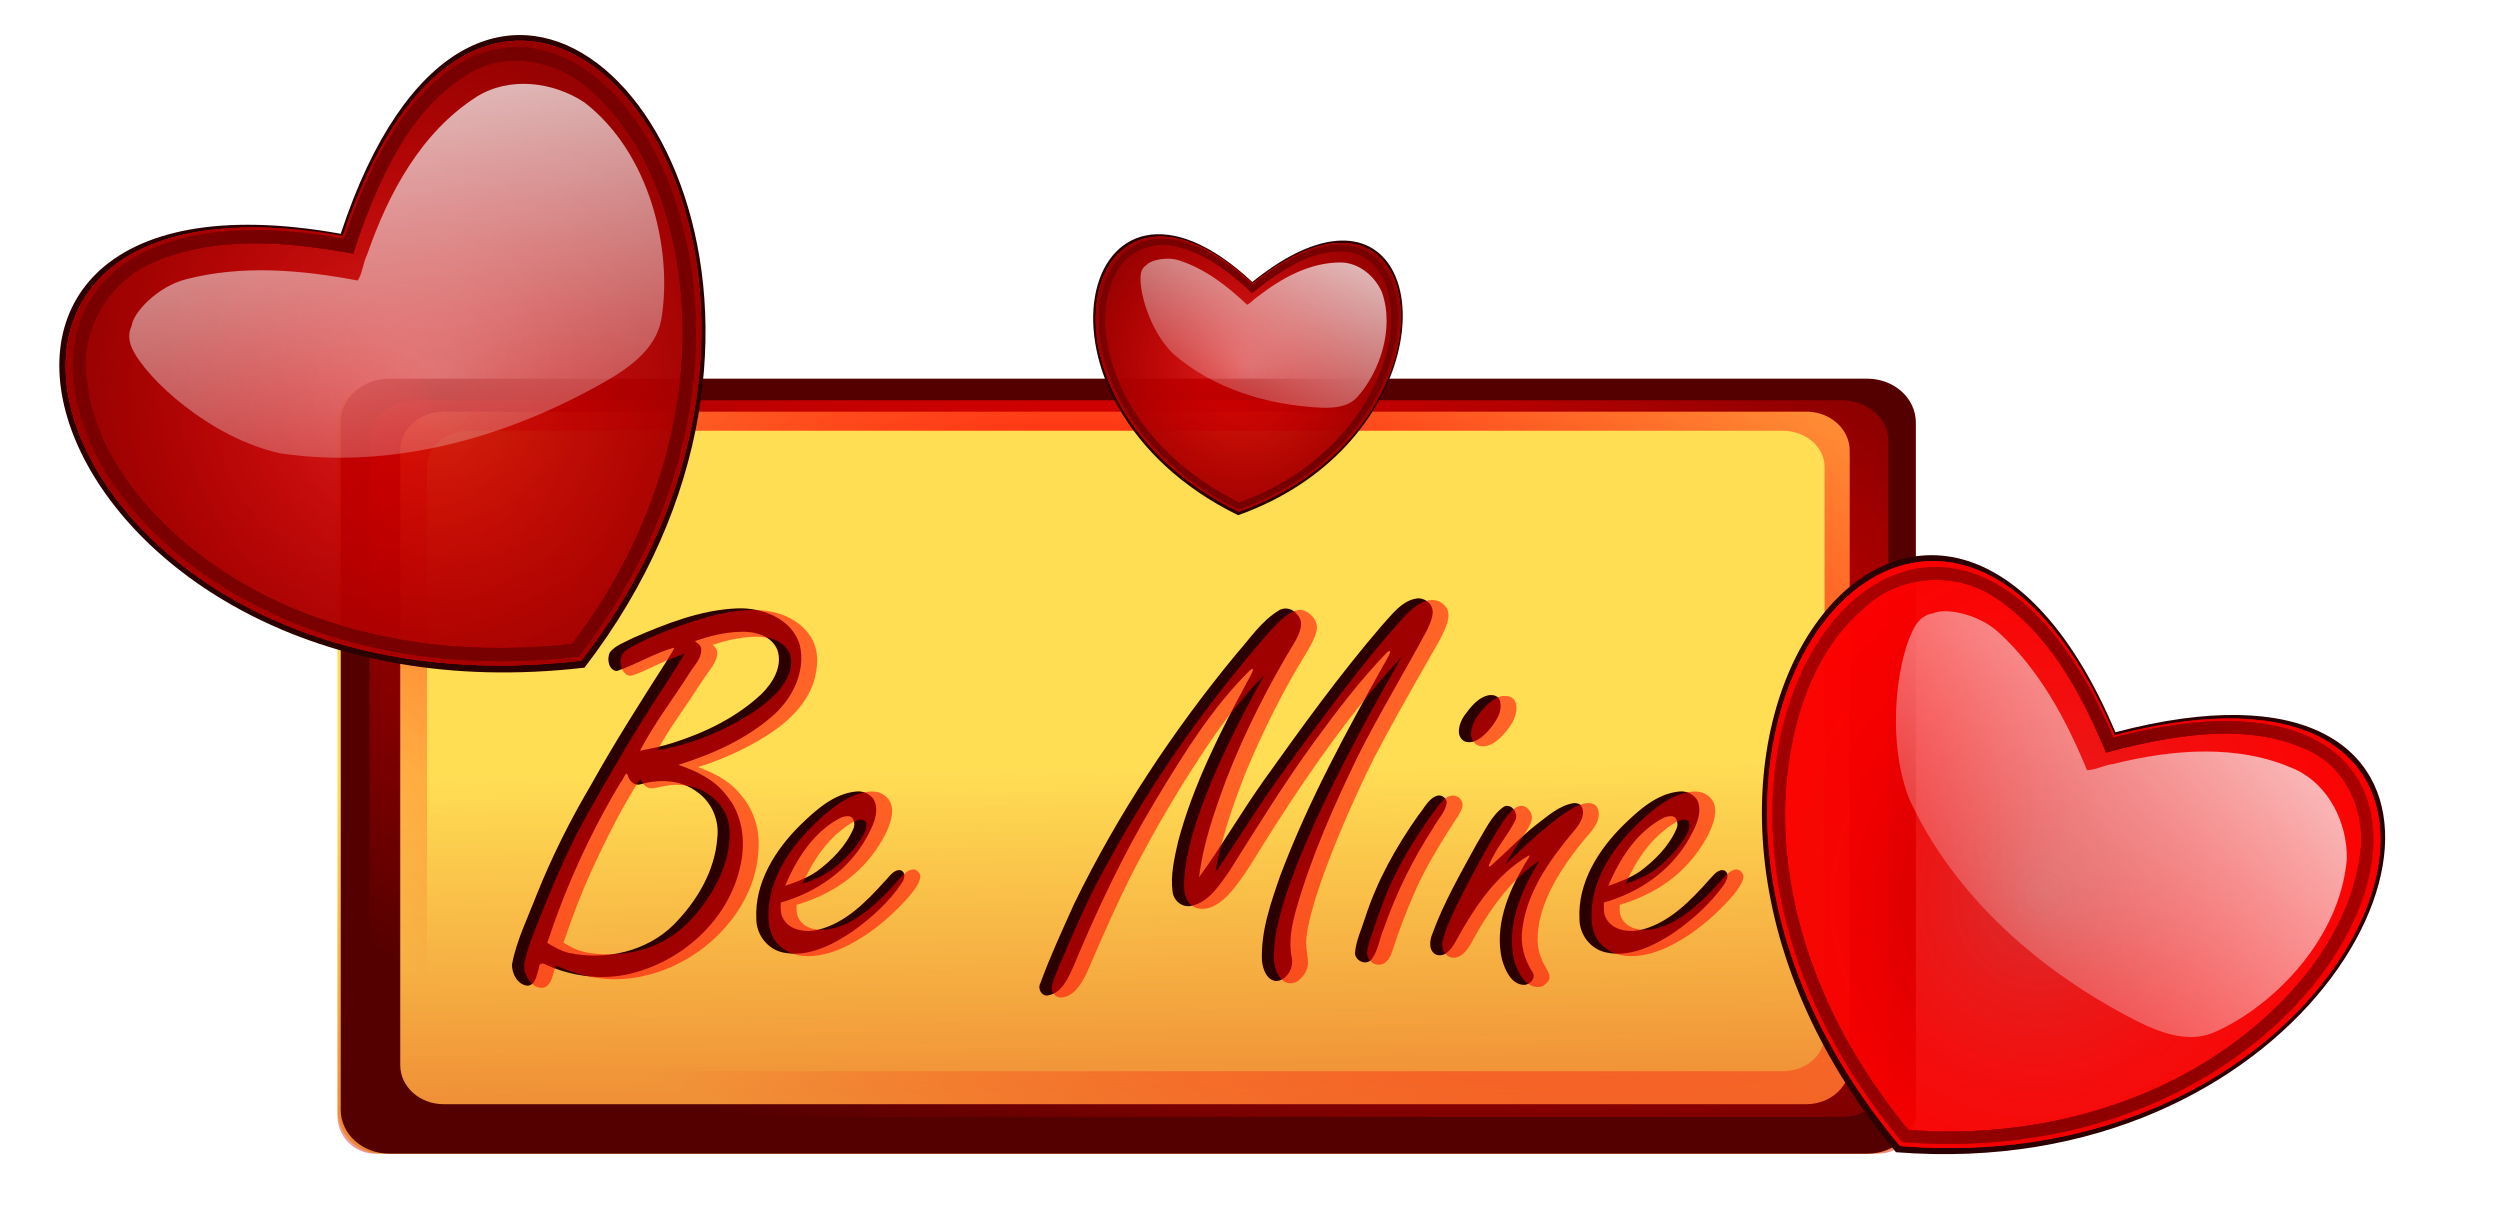 <?xml version="1.0"?>
<svg xmlns:rdf="http://www.w3.org/1999/02/22-rdf-syntax-ns#" xmlns="http://www.w3.org/2000/svg" xmlns:cc="http://creativecommons.org/ns#" xmlns:xlink="http://www.w3.org/1999/xlink" xmlns:dc="http://purl.org/dc/elements/1.1/" xmlns:svg="http://www.w3.org/2000/svg" id="svg2" viewBox="0 0 1409 685.04" version="1.1">
  <defs id="defs4">
    <filter id="filter4170" color-interpolation-filters="sRGB">
      <feGaussianBlur id="feGaussianBlur4172" stdDeviation="2.036"/>
    </filter>
    <filter id="filter4002" color-interpolation-filters="sRGB">
      <feGaussianBlur id="feGaussianBlur4004" stdDeviation="6.109"/>
    </filter>
    <linearGradient id="linearGradient3008">
      <stop id="stop3010" stop-color="#2b0000" stop-opacity="0" offset="0"/>
      <stop id="stop3012" stop-color="#2b0000" offset="1"/>
    </linearGradient>
    <filter id="filter4065" color-interpolation-filters="sRGB">
      <feGaussianBlur id="feGaussianBlur4067" stdDeviation="3.982"/>
    </filter>
    <linearGradient id="linearGradient4314" y2="582.67" gradientUnits="userSpaceOnUse" x2="-46.611" gradientTransform="matrix(1 0 0 .774 0 255.8)" y1="1167.1" x1="-35.854">
      <stop id="stop3285" stop-color="#d40000" offset="0"/>
      <stop id="stop3287" stop-color="#d40000" stop-opacity="0" offset="1"/>
    </linearGradient>
    <radialGradient id="radialGradient4316" gradientUnits="userSpaceOnUse" cy="25.5" cx="-400.85" gradientTransform="matrix(1.746 .459 -.267 .756 810.92 693.3)" r="872.12">
      <stop id="stop3223" stop-color="#f00" offset="0"/>
      <stop id="stop3225" stop-color="#f00" stop-opacity="0" offset="1"/>
    </radialGradient>
    <radialGradient id="radialGradient4318" gradientUnits="userSpaceOnUse" cy="379.15" cx="359.89" gradientTransform="matrix(1.076 -.224 .242 1.163 -123.29 12.94)" r="214.68">
      <stop id="stop2992" stop-color="#f00" stop-opacity="0" offset="0"/>
      <stop id="stop2994" stop-color="#f00" offset="1"/>
    </radialGradient>
    <radialGradient id="radialGradient4326" xlink:href="#linearGradient3008" gradientUnits="userSpaceOnUse" cy="366.23" cx="343.53" gradientTransform="matrix(.98 .051 -.066 1.28 29.181 -117.58)" r="214.68"/>
    <radialGradient id="radialGradient4328" xlink:href="#linearGradient3008" gradientUnits="userSpaceOnUse" cy="366.23" cx="343.53" gradientTransform="matrix(2.97 .202 -.119 1.752 -634.89 -342.67)" r="214.68"/>
    <linearGradient id="linearGradient4330" y2="493.33" gradientUnits="userSpaceOnUse" x2="281.42" gradientTransform="translate(-8.033 18.112)" y1="43.32" x1="463.96">
      <stop id="stop3027" stop-color="#f9f9f9" offset="0"/>
      <stop id="stop3029" stop-color="#f9f9f9" stop-opacity="0" offset="1"/>
    </linearGradient>
  </defs>
  <g id="layer1" transform="translate(1619.8 -216.56)">
    <g id="g4239" transform="matrix(.51 0 0 .51 -977.05 288.69)">
      <path id="rect3212" fill="#ffde54" d="m-839.13 280.62h1647.8c26.716 0 48.223 21.508 48.223 48.223v756.43c0 26.716-21.508 48.223-48.223 48.223h-1647.8c-26.716 0-48.223-21.508-48.223-48.223v-756.43c0-26.716 21.508-48.223 48.223-48.223z"/>
      <path id="rect3281" opacity=".44" d="m-845.61 395.35h1660.8c23.122 0 41.736 18.614 41.736 41.736v654.67c0 23.122-18.614 41.736-41.736 41.736h-1660.8c-23.122 0-41.736-18.614-41.736-41.736v-654.67c0-23.122 18.614-41.736 41.736-41.736z" fill="url(#linearGradient4314)"/>
      <path id="rect3214" fill="#500" d="m-829.99 277.04c-29.799 0-53.764 21.604-53.764 48.432v759.61c0 26.828 23.965 48.404 53.764 48.404h1633.1c29.799 0 53.764-21.576 53.764-48.404v-759.61c0-26.828-23.965-48.432-53.764-48.432h-1633.1zm60.064 36.443h1505.7c26.629 0 48.057 19.292 48.057 43.266v678.8c0 23.974-21.428 43.266-48.057 43.266h-1505.7c-26.629 0-48.057-19.292-48.057-43.266v-678.8c0-23.974 21.428-43.266 48.057-43.266z"/>
      <path id="path3219" fill="url(#radialGradient4316)" d="m-800.01 300.9c-28.732 0-51.839 19.979-51.839 44.788v702.46c0 24.81 23.107 44.762 51.839 44.762h1574.7c28.732 0 51.839-19.953 51.839-44.762v-702.46c0-24.81-23.107-44.788-51.839-44.788h-1574.7zm57.913 33.701h1451.8c25.675 0 46.336 17.84 46.336 40.011v627.74c0 22.17-20.661 40.011-46.336 40.011h-1451.8c-25.675 0-46.336-17.84-46.336-40.011v-627.74c0-22.17 20.661-40.011 46.336-40.011z"/>
      <g id="layer1-0" transform="matrix(.866 -.5 .5 .866 -1450.4 -59.524)">
        <g id="g4174">
          <path id="path4077" filter="url(#filter4170)" d="m477.92 190.53c-33.68 0.17-76.52 18.72-126.78 63.22-246.79-207.23-330.75 181.8-3.81 321.97 253.97-104.05 262.73-385.86 130.59-385.19zm2.406 8.875c27.442-0.484 51.176 18.531 62.094 42.781 17.383 42.418 12.194 90.737-3.094 133-31.702 88.052-106.29 155.76-191.91 190.91-12.889-5.662-25.544-11.865-37.844-18.719-67.261-36.994-125.76-94.453-153.22-167.25-14.996-40.449-21.715-86.939-4.656-127.81 10.41-30.923 43.258-51.629 75.594-49.406 47.659 4.027 88.637 32.487 124.06 62.5 6.529-5.951 13.212-11.67 20.062-17.156 30.472-24.363 65.925-47.311 106.25-48.75 0.893-0.057 1.771-0.078 2.656-0.094z" fill="#2b0000" transform="matrix(1.696 0 0 1.708 -193.02 2.737)"/>
          <g id="g4024" transform="matrix(1.671 0 0 1.671 -182.47 16.505)">
            <path id="path4012" opacity=".5" d="m350.54 253.13c247.45-219.1 314.92 191.41-3.8 321.98-326.94-140.17-242.98-529.21 3.8-321.98z" fill="#2b0000"/>
            <path id="rect2985" opacity=".5" d="m350.54 253.13c247.45-219.1 314.92 191.41-3.8 321.98-326.94-140.17-242.98-529.21 3.8-321.98z" fill="#f00"/>
            <path id="path2988" opacity=".5" d="m350.54 253.13c247.45-219.1 314.92 191.41-3.8 321.98-326.94-140.17-242.98-529.21 3.8-321.98z" fill="url(#radialGradient4318)"/>
            <path id="path3000" opacity=".5" d="m350.54 253.13c247.45-219.1 314.92 191.41-3.8 321.98-326.94-140.17-242.98-529.21 3.8-321.98z" fill="url(#radialGradient4318)"/>
            <path id="path4010" filter="url(#filter4002)" d="m477.92 190.53c-33.68 0.17-76.52 18.72-126.78 63.22-246.79-207.23-330.75 181.8-3.81 321.97 253.97-104.05 262.73-385.86 130.59-385.19zm2.406 8.875c27.442-0.484 51.176 18.531 62.094 42.781 17.383 42.418 12.194 90.737-3.094 133-31.702 88.052-106.29 155.76-191.91 190.91-12.889-5.662-25.544-11.865-37.844-18.719-67.261-36.994-125.76-94.453-153.22-167.25-14.996-40.449-21.715-86.939-4.656-127.81 10.41-30.923 43.258-51.629 75.594-49.406 47.659 4.027 88.637 32.487 124.06 62.5 6.529-5.951 13.212-11.67 20.062-17.156 30.472-24.363 65.925-47.311 106.25-48.75 0.893-0.057 1.771-0.078 2.656-0.094z" fill="#2b0000" transform="matrix(.979 0 0 .984 6.689 5.47)"/>
            <path id="path3179" filter="url(#filter4002)" d="m477.92 190.53c-33.68 0.17-76.52 18.72-126.78 63.22-246.79-207.23-330.75 181.8-3.81 321.97 253.97-104.05 262.73-385.86 130.59-385.19zm2.406 8.875c27.442-0.484 51.176 18.531 62.094 42.781 17.383 42.418 12.194 90.737-3.094 133-31.702 88.052-106.29 155.76-191.91 190.91-12.889-5.662-25.544-11.865-37.844-18.719-67.261-36.994-125.76-94.453-153.22-167.25-14.996-40.449-21.715-86.939-4.656-127.81 10.41-30.923 43.258-51.629 75.594-49.406 47.659 4.027 88.637 32.487 124.06 62.5 6.529-5.951 13.212-11.67 20.062-17.156 30.472-24.363 65.925-47.311 106.25-48.75 0.893-0.057 1.771-0.078 2.656-0.094z" fill="#2b0000" transform="matrix(.979 0 0 .984 6.689 5.47)"/>
            <path id="path3002" opacity=".5" d="m350.54 253.13c247.45-219.1 314.92 191.41-3.8 321.98-326.94-140.17-242.98-529.21 3.8-321.98z" fill="url(#radialGradient4318)"/>
            <path id="path4008" filter="url(#filter4002)" d="m477.92 190.53c-33.68 0.17-76.52 18.72-126.78 63.22-246.79-207.23-330.75 181.8-3.81 321.97 253.97-104.05 262.73-385.86 130.59-385.19zm2.406 8.875c27.442-0.484 51.176 18.531 62.094 42.781 17.383 42.418 12.194 90.737-3.094 133-31.702 88.052-106.29 155.76-191.91 190.91-12.889-5.662-25.544-11.865-37.844-18.719-67.261-36.994-125.76-94.453-153.22-167.25-14.996-40.449-21.715-86.939-4.656-127.81 10.41-30.923 43.258-51.629 75.594-49.406 47.659 4.027 88.637 32.487 124.06 62.5 6.529-5.951 13.212-11.67 20.062-17.156 30.472-24.363 65.925-47.311 106.25-48.75 0.893-0.057 1.771-0.078 2.656-0.094z" fill="#2b0000" transform="matrix(.979 0 0 .984 6.689 5.47)"/>
            <path id="path3004" opacity=".5" d="m350.54 253.13c247.45-219.1 314.92 191.41-3.8 321.98-326.94-140.17-242.98-529.21 3.8-321.98z" fill="url(#radialGradient4318)"/>
            <path id="path3006" opacity=".5" d="m350.54 253.13c247.45-219.1 314.92 191.41-3.8 321.98-326.94-140.17-242.98-529.21 3.8-321.98z" fill="url(#radialGradient4326)"/>
            <path id="path3016" opacity=".5" d="m350.54 253.13c247.45-219.1 314.92 191.41-3.8 321.98-326.94-140.17-242.98-529.21 3.8-321.98z" fill="url(#radialGradient4328)"/>
            <path id="path4016" opacity=".22" d="m350.54 253.13c247.45-219.1 314.92 191.41-3.8 321.98-326.94-140.17-242.98-529.21 3.8-321.98z" fill="#f00"/>
            <path id="path3020" fill="url(#linearGradient4330)" d="m473.28 217.58c-43.614 1.955-82.563 26.165-114.74 54.018-5.188 3.469-8.791 9.109-14.167 11.951-28.703-24.73-60.874-47.243-97.902-57.514-18.731-5.346-41.448 1.593-46.662 8.763-2.737 1.887-6.433 5.435-7.126 13.078-1.967 21.673 14.979 76.814 50.068 108.92 59.388 47.237 136.84 66.371 211.75 66.453 22.239-0.139 40.987-3.912 52.337-18.897 27.236-34.048 47.362-96.149 26.319-147.71-11.064-22.304-34.15-39.896-59.875-39.062z"/>
          </g>
        </g>
      </g>
      <g id="g3233" transform="matrix(.849 .431 -.431 .849 923.71 124.02)">
        <g id="g3235">
          <path id="path3237" filter="url(#filter4170)" d="m477.92 190.53c-33.68 0.17-76.52 18.72-126.78 63.22-246.79-207.23-330.75 181.8-3.81 321.97 253.97-104.05 262.73-385.86 130.59-385.19zm2.406 8.875c27.442-0.484 51.176 18.531 62.094 42.781 17.383 42.418 12.194 90.737-3.094 133-31.702 88.052-106.29 155.76-191.91 190.91-12.889-5.662-25.544-11.865-37.844-18.719-67.261-36.994-125.76-94.453-153.22-167.25-14.996-40.449-21.715-86.939-4.656-127.81 10.41-30.923 43.258-51.629 75.594-49.406 47.659 4.027 88.637 32.487 124.06 62.5 6.529-5.951 13.212-11.67 20.062-17.156 30.472-24.363 65.925-47.311 106.25-48.75 0.893-0.057 1.771-0.078 2.656-0.094z" fill="#2b0000" transform="matrix(1.696 0 0 1.708 -193.02 2.737)"/>
          <g id="g3239" transform="matrix(1.671 0 0 1.671 -182.47 16.505)">
            <path id="path3241" opacity=".5" d="m350.54 253.13c247.45-219.1 314.92 191.41-3.8 321.98-326.94-140.17-242.98-529.21 3.8-321.98z" fill="#2b0000"/>
            <path id="path3243" opacity=".5" d="m350.54 253.13c247.45-219.1 314.92 191.41-3.8 321.98-326.94-140.17-242.98-529.21 3.8-321.98z" fill="#f00"/>
            <path id="path3245" opacity=".5" d="m350.54 253.13c247.45-219.1 314.92 191.41-3.8 321.98-326.94-140.17-242.98-529.21 3.8-321.98z" fill="url(#radialGradient4318)"/>
            <path id="path3247" opacity=".5" d="m350.54 253.13c247.45-219.1 314.92 191.41-3.8 321.98-326.94-140.17-242.98-529.21 3.8-321.98z" fill="url(#radialGradient4318)"/>
            <path id="path3249" filter="url(#filter4002)" d="m477.92 190.53c-33.68 0.17-76.52 18.72-126.78 63.22-246.79-207.23-330.75 181.8-3.81 321.97 253.97-104.05 262.73-385.86 130.59-385.19zm2.406 8.875c27.442-0.484 51.176 18.531 62.094 42.781 17.383 42.418 12.194 90.737-3.094 133-31.702 88.052-106.29 155.76-191.91 190.91-12.889-5.662-25.544-11.865-37.844-18.719-67.261-36.994-125.76-94.453-153.22-167.25-14.996-40.449-21.715-86.939-4.656-127.81 10.41-30.923 43.258-51.629 75.594-49.406 47.659 4.027 88.637 32.487 124.06 62.5 6.529-5.951 13.212-11.67 20.062-17.156 30.472-24.363 65.925-47.311 106.25-48.75 0.893-0.057 1.771-0.078 2.656-0.094z" fill="#2b0000" transform="matrix(.979 0 0 .984 6.689 5.47)"/>
            <path id="path3251" filter="url(#filter4002)" d="m477.92 190.53c-33.68 0.17-76.52 18.72-126.78 63.22-246.79-207.23-330.75 181.8-3.81 321.97 253.97-104.05 262.73-385.86 130.59-385.19zm2.406 8.875c27.442-0.484 51.176 18.531 62.094 42.781 17.383 42.418 12.194 90.737-3.094 133-31.702 88.052-106.29 155.76-191.91 190.91-12.889-5.662-25.544-11.865-37.844-18.719-67.261-36.994-125.76-94.453-153.22-167.25-14.996-40.449-21.715-86.939-4.656-127.81 10.41-30.923 43.258-51.629 75.594-49.406 47.659 4.027 88.637 32.487 124.06 62.5 6.529-5.951 13.212-11.67 20.062-17.156 30.472-24.363 65.925-47.311 106.25-48.75 0.893-0.057 1.771-0.078 2.656-0.094z" fill="#2b0000" transform="matrix(.979 0 0 .984 6.689 5.47)"/>
            <path id="path3253" opacity=".5" d="m350.54 253.13c247.45-219.1 314.92 191.41-3.8 321.98-326.94-140.17-242.98-529.21 3.8-321.98z" fill="url(#radialGradient4318)"/>
            <path id="path3255" filter="url(#filter4002)" d="m477.92 190.53c-33.68 0.17-76.52 18.72-126.78 63.22-246.79-207.23-330.75 181.8-3.81 321.97 253.97-104.05 262.73-385.86 130.59-385.19zm2.406 8.875c27.442-0.484 51.176 18.531 62.094 42.781 17.383 42.418 12.194 90.737-3.094 133-31.702 88.052-106.29 155.76-191.91 190.91-12.889-5.662-25.544-11.865-37.844-18.719-67.261-36.994-125.76-94.453-153.22-167.25-14.996-40.449-21.715-86.939-4.656-127.81 10.41-30.923 43.258-51.629 75.594-49.406 47.659 4.027 88.637 32.487 124.06 62.5 6.529-5.951 13.212-11.67 20.062-17.156 30.472-24.363 65.925-47.311 106.25-48.75 0.893-0.057 1.771-0.078 2.656-0.094z" fill="#2b0000" transform="matrix(.979 0 0 .984 6.689 5.47)"/>
            <path id="path3257" opacity=".5" d="m350.54 253.13c247.45-219.1 314.92 191.41-3.8 321.98-326.94-140.17-242.98-529.21 3.8-321.98z" fill="url(#radialGradient4318)"/>
            <path id="path3259" opacity=".5" d="m350.54 253.13c247.45-219.1 314.92 191.41-3.8 321.98-326.94-140.17-242.98-529.21 3.8-321.98z" fill="url(#radialGradient4326)"/>
            <path id="path3261" opacity=".5" d="m350.54 253.13c247.45-219.1 314.92 191.41-3.8 321.98-326.94-140.17-242.98-529.21 3.8-321.98z" fill="url(#radialGradient4328)"/>
            <path id="path3263" opacity=".22" d="m350.54 253.13c247.45-219.1 314.92 191.41-3.8 321.98-326.94-140.17-242.98-529.21 3.8-321.98z" fill="#f00"/>
            <path id="path3265" fill="url(#linearGradient4330)" d="m473.28 217.58c-43.614 1.955-82.563 26.165-114.74 54.018-5.188 3.469-8.791 9.109-14.167 11.951-28.703-24.73-60.874-47.243-97.902-57.514-18.731-5.346-41.448 1.593-46.662 8.763-2.737 1.887-6.433 5.435-7.126 13.078-1.967 21.673 14.979 76.814 50.068 108.92 59.388 47.237 136.84 66.371 211.75 66.453 22.239-0.139 40.987-3.912 52.337-18.897 27.236-34.048 47.362-96.149 26.319-147.71-11.064-22.304-34.15-39.896-59.875-39.062z"/>
          </g>
        </g>
      </g>
      <path id="text3229" filter="url(#filter4065)" d="m323.47 450.69c-15.362 1.971-25.044 16.189-34.88 26.723-41.662 48.393-79.156 100.53-116.32 152.67-21.975 30.931-41.053 64.055-63.363 94.795 3.987-33.413 15.348-65.35 26.965-96.743 18.233-46.749 41.282-91.993 67.348-134.88 4.204-7.846 9.661-18.616 2.406-26.469-4.204-5.81-12.388-8.286-18.562-4.062-17.064 10.408-28.31 27.722-41.377 42.409-62.315 75.49-116.91 158.05-159.78 246.25-11.522 25.717-23.428 51.267-33.062 77.781-2.981 5.342 1.406 13.319 7.875 11.812 13.247-2.528 19.268-16.64 24.312-27.562 23.62-56.74 49.894-112.36 81.635-164.99 27.088-44.8 54.85-90.08 92.29-127.06 6.532-5.274 0.432 5.9-1.396 8.86-27.462 51.034-54.254 103.25-69.224 159.4-3.689 16.252-7.731 33.156-5.438 49.906 1.263 8.665 9.611 15.494 18.469 13.469 17.027-3.583 27.093-19.902 36.665-33.085 27.328-43.335 54.252-87.208 84.526-128.69 22.184-30.434 45.186-60.54 71.343-87.661 7.109-4.943-1.083 8.164-2.833 11.241-37.736 67.456-74.826 135.6-102.18 208.01-9.408 27.04-19.377 55.052-18.151 84.061 0.738 8.083 4.641 19.552 14.219 20.094 10.251-0.842 17.115-12.858 15.188-22.5-3.591-16.532 0.104-33.241 4.559-49.179 14.85-51.567 36.815-100.84 60.127-149.07 21.318-42.252 45.938-82.768 68.301-124.47 3.32-7.736 8.89-17.965 2.669-25.657-3.082-3.626-7.565-5.746-12.344-5.406zm-669.25 9.844c-35.751 1.619-69.498 15.02-101.9 29.068-7.69 4.23-17.101 6.984-22.658 14.088-3.303 6.27-1.393 17.75 6.844 18.438 19.056-6.508 36.596-17.443 56.164-22.968 0.053 2.22-4.69 8.319-6.54 12.062-25.844 40.384-51.607 80.712-74.932 122.65-20.598 34.845-38.684 71.021-53.741 108.59-8.541 22.361-19.566 44.342-23.983 67.76-0.595 9.053 5.474 20.678 15.438 21.281 7.88-0.892 8.645-10.783 10.787-16.752 0.483-6.34 3.865-5.957 8.511-3.176 26.577 11.537 57.287 14.98 85.483 7.084 50.926-13.679 95.187-55.664 104.94-108.41 4.441-22.788 0.849-48.065-14.625-66.188-11.543-15.226-29.312-23.699-47.031-29.688 33.812-10.592 67.3-25.487 94.031-49.375 18.444-16.649 31.086-42.58 25.5-67.75-7.074-26.384-37.085-37.965-62.281-36.719zm4.031 23.031c13.835-0.683 30.375 3.794 36.062 17.781 5.366 15.868-4.292 32.116-15.281 43-24.387 23.148-55.569 38.22-87.385 48.385-10.613 3.284-21.454 5.746-32.396 7.677 14.015-26.889 32.682-51.026 48.908-76.652 4.594-7.459 12.67-14.936 11.092-24.441-0.958-3.029-3.724-4.721-6.031-6.656 14.526-4.954 29.601-8.842 45.031-9.094zm736.62 62.156c-11.284 1.537-18.995 11.834-25.312 20.375-4.687 6.898-8.862 19.267-0.188 24.906 8.974 3.963 17.777-3.535 23.469-9.719 7.321-8.292 15.732-19.805 11.375-31.344-1.702-3.415-5.829-4.384-9.344-4.219zm-847.5 79.656c1.864 5.343 6.993 10.099 12.969 7.938 18.269-5.187 39.524-4.233 54.969 7.656 14.356 9.878 22.011 27.661 19.933 44.966-2.222 32.903-20.295 62.722-42.964 85.69-26.503 26.183-66.976 35.376-103.06 27.562-7.666-1.765-14.459-5.88-21.188-9.812 18.202-55.061 42.353-108.22 72.188-157.84 2.166-1.334 5.672-13.56 7.156-6.156zm225.03 15.125c-22.459 1.865-40.236 18.231-55.676 33.145-24.337 24.028-44.968 56.492-43.105 92.199-0.107 15.345 10.901 29.67 26.031 32.969 25.119 5.268 49.544-7.694 69.653-21.431 17.829-13.061 34.936-28.155 47.16-46.6 2.722-3.726 4.664-10.493-0.844-12.781-6.963-1.295-11.594 6.773-15.906 11-18.143 20.009-38.554 41.088-65.625 47.531-12.667 2.942-29.237 0.459-34.969-12.719-1.973-4.391-1.463-9.384-1.5-14.094 34.644-9.654 66.616-31.74 84.219-63.469 5.808-10.747 13.007-24.171 7.969-36.5-3.204-6.291-10.455-9.817-17.406-9.25zm809.28 0c-22.351 1.832-40.264 18.214-55.671 33.15-24.423 24.119-44.921 56.449-43.111 92.194-0.076 14.961 10.381 29.06 25 32.688 24.278 5.791 48.276-6.261 68.014-19.314 18.464-12.832 35.644-28.302 48.705-46.561 2.768-4.021 6.493-11.129 0.906-14.375-6.343-2.304-11.246 5.224-15.155 9.135-17.94 20.126-38.189 41.187-64.782 48.615-12.956 3.508-30.368 1.862-36.875-11.531-2.3-4.579-1.806-9.821-1.812-14.781 34.225-9.596 65.704-30.995 83.5-62.25 6.168-11.1 13.607-24.631 8.875-37.406-3.182-6.512-10.49-10.118-17.594-9.562zm-237.97 4.031c-9.184 2.296-13.32 12.488-19.051 19.132-21.909 30.992-40.713 64.505-52.423 100.85-3.596 11.678-9.292 23.116-10.057 35.423 0.865 7.491 10.984 11.838 16.219 5.812 6.926-8.798 7.626-20.735 12.256-30.733 12.162-34.964 28.624-68.199 48.779-99.241 4.239-8.159 12.012-15.089 12.996-24.589-0.482-4.04-4.489-7.378-8.719-6.656zm133.59 7.406c-14.357 2.324-25.932 12.995-37.112 21.421-15.512 12.312-29.22 26.801-43.982 39.886-5.637 4.819 0.129-5.936 1.563-8.37 6.351-12.582 15.928-23.198 21.906-35.906 4.024-6.747-4.161-17.985-11.594-13.156-12.171 8.823-18.212 23.567-26.026 35.901-15.732 28.912-32.548 57.827-43.754 88.737-2.866 6.64-4.005 17.182 4.061 20.706 9.807 2.781 16.152-8.01 19.985-15.266 17.348-31.485 38.46-63.288 70.021-81.997 4.366-2.428-3.103 7.114-4.255 9.826-15.928 27.274-28.858 59.961-21.406 91.938 3.064 10.502 8.955 24.535 21.656 25.062 5.988-0.014 12.269-6.979 8.281-12.688-7.902-12.252-12.104-27.014-9.969-41.719 4.357-36.339 26.214-67.329 48.974-94.812 6.12-6.944 14.305-17.174 9.057-26.719-1.623-2.368-4.712-2.966-7.406-2.844zm-714.3 12.9c6.595-0.58 8.265 7.525 6.031 12.344-7.514 17.296-21.356 31.229-36.344 42.219-9.492 6.201-19.993 10.375-30.75 13.844 11.297-26.635 28.03-53.189 54.406-66.812 2.114-0.909 4.325-1.559 6.656-1.594zm809.28 0c6.605-0.59 8.263 7.519 6.031 12.344-7.46 17.279-21.335 31.16-36.281 42.188-9.472 6.192-20.03 10.414-30.812 13.875 11.33-26.623 28.06-53.232 54.406-66.812 2.127-0.884 4.322-1.573 6.656-1.594z" fill="#2b0000" transform="matrix(1.124 0 0 1.124 -57.618 13.268)"/>
      <g id="text3293" opacity=".55" transform="scale(1.004 .996)" fill="#f00">
        <path id="path4302" d="m-486.97 709.09c18.676 6.755 32.782 15.199 42.319 25.332 16.291 17.087 24.437 36.954 24.437 59.604-0 27.219-8.245 53.047-24.735 77.485-15.497 22.451-35.266 40.232-59.306 53.345-24.239 13.113-49.173 19.669-74.803 19.669-19.868 0-41.325-5.066-64.372-15.199-1.788 5.364-2.881 8.941-3.278 10.729-2.583 9.338-6.656 14.007-12.219 14.007-5.762-0-10.729-3.278-14.901-9.835-2.98-4.57-4.47-9.239-4.47-14.007 0-6.954 4.371-21.557 13.113-43.809 17.881-45.696 33.577-81.557 47.087-107.58 8.344-16.093 25.629-46.689 51.855-91.79 11.523-19.47 28.113-45.994 49.769-79.571 5.165-7.947 10.132-15.993 14.901-24.139-9.934 3.179-22.351 8.345-37.252 15.497-12.716 5.961-20.166 8.941-22.351 8.941-2.98 0-5.563-1.49-7.748-4.47-2.186-2.98-3.278-6.457-3.278-10.431-0-6.159 2.086-10.629 6.258-13.411 7.55-5.364 21.06-12.02 40.53-19.967 40.729-16.49 73.61-24.735 98.644-24.736 21.06 0 38.146 5.265 51.259 15.795 13.112 10.53 19.669 23.742 19.669 39.636-0 32.782-18.974 61.094-56.921 84.935-22.848 14.305-47.584 25.63-74.206 33.974zm-44.703-18.477c33.775-6.159 65.564-18.179 95.366-36.06 34.57-20.861 51.855-41.623 51.855-62.286-0-9.536-4.57-16.987-13.709-22.351-5.961-3.576-14.305-5.364-25.034-5.364-6.954 0-14.404 0.745-22.351 2.235-7.947 1.49-16.391 3.726-25.332 6.705 3.377 2.583 5.066 5.762 5.066 9.537-0 5.166-3.278 12.12-9.835 20.861-2.186 2.981-6.159 8.841-11.921 17.583-2.186 3.775-8.841 13.808-19.967 30.1-10.927 16.093-18.974 29.107-24.139 39.04zm-103.41 213.38c6.755 3.974 11.722 6.556 14.901 7.748 8.543 3.378 19.868 5.066 33.974 5.066 42.318 0 76.193-16.788 101.62-50.365 21.656-28.411 32.484-56.325 32.484-83.743-0-18.676-8.245-33.477-24.735-44.405-9.735-6.357-21.159-9.536-34.272-9.537-4.967 0-12.318 1.093-22.053 3.278-1.788 0.398-3.576 0.596-5.364 0.596-4.768 0-8.742-3.477-11.921-10.431-15.894 24.239-33.775 58.114-53.643 101.62-10.133 22.252-20.464 48.974-30.994 80.167z"/>
        <path id="path4304" d="m-378.49 861.97v5.364c0 4.371 1.093 8.146 3.278 11.325 4.967 7.351 13.113 11.027 24.437 11.027 24.835 0 53.544-19.073 86.127-57.219 5.762-6.556 10.629-9.835 14.603-9.835 2.185 0 4.172 1.093 5.96 3.278 1.192 1.59 1.788 3.08 1.788 4.47-0 7.749-9.537 20.861-28.61 39.338-14.901 14.504-30.795 26.325-47.683 35.464-16.888 9.139-32.583 13.709-47.087 13.709-14.901 0-26.623-5.166-35.166-15.497-5.762-7.152-8.643-16.888-8.643-29.206 0-33.577 15.795-66.458 47.385-98.644 25.63-26.225 47.981-39.338 67.054-39.338 5.166 0 9.835 1.59 14.007 4.768 5.165 4.172 7.748 9.636 7.748 16.391-0 10.53-4.868 23.444-14.603 38.742-20.067 31.789-50.266 53.743-90.597 65.862zm6.556-23.245c13.907-4.768 24.835-10.132 32.782-16.093 13.907-10.729 24.934-22.848 33.08-36.358 2.98-4.768 4.47-9.04 4.47-12.815-0-3.973-1.887-5.96-5.662-5.96-5.166 0-12.517 3.874-22.053 11.623-17.086 13.709-31.292 33.577-42.617 59.604z"/>
        <path id="path4306" d="m82.54 826.21c6.358-9.338 21.06-31.788 44.107-67.352 19.669-30.398 51.06-74.206 94.174-131.43 25.033-33.179 47.683-60.994 67.948-83.445 12.119-13.51 22.848-20.265 32.186-20.265 5.364 0 9.834 1.888 13.411 5.662 3.179 2.981 4.768 6.755 4.768 11.325-0 6.755-4.073 17.385-12.219 31.888-1.59 2.981-9.736 17.385-24.437 43.213-26.226 46.491-44.008 79.67-53.345 99.538-25.63 54.438-44.405 100.83-56.325 139.17-6.954 22.848-10.431 39.636-10.431 50.365-0 2.384 0.198 4.868 0.596 7.45 0.993 7.748 1.49 12.318 1.49 13.709-0 5.762-2.186 11.126-6.556 16.093-3.775 4.57-8.047 6.854-12.815 6.854-5.563 0-10.133-3.278-13.709-9.835-2.98-4.967-4.471-11.921-4.47-20.861-0-56.226 46.888-166.69 140.66-331.4-49.074 52.451-103.41 127.55-163.02 225.3-13.113 21.259-23.941 35.663-32.484 43.213-8.345 7.351-16.292 11.027-23.841 11.027-7.55 0-13.113-3.278-16.689-9.835-2.384-4.371-3.576-9.437-3.576-15.199-0-49.67 29.504-127.85 88.511-234.54-20.067 20.464-39.339 44.206-57.815 71.226-33.577 49.869-63.577 101.03-90.001 153.48-12.517 25.232-27.716 58.908-45.597 101.03-8.941 21.457-19.272 32.186-30.994 32.186-2.98-0-5.464-1.291-7.45-3.874-1.589-1.788-2.384-3.974-2.384-6.556 0-3.775 3.676-14.106 11.027-30.994 15.696-37.153 27.716-63.875 36.06-80.167 42.716-83.246 93.28-161.53 151.69-234.84 24.437-30.596 41.325-50.464 50.663-59.604 9.735-9.338 17.782-14.006 24.139-14.007 3.973 0 7.848 1.788 11.623 5.364 4.569 4.173 6.854 8.941 6.854 14.305-0 5.961-4.173 15.795-12.517 29.504-23.842 38.941-45.796 82.651-65.862 131.13-17.285 43.71-28.411 80.763-33.378 111.16z"/>
        <path id="path4308" d="m343.9 740.68c3.377 0 6.159 1.292 8.345 3.874 1.589 2.186 2.384 4.371 2.384 6.556-0 3.576-2.881 9.537-8.643 17.881-20.663 31.987-35.365 58.312-44.107 78.975-9.338 21.259-17.583 43.113-24.735 65.564-3.179 9.934-8.146 14.901-14.901 14.901-3.974 0-7.152-1.589-9.537-4.768-2.185-2.583-3.278-5.364-3.278-8.345 0-5.96 6.358-25.828 19.073-59.604 9.934-26.623 26.027-56.027 48.279-88.213 7.152-10.53 12.517-17.583 16.093-21.159 3.576-3.775 7.252-5.662 11.027-5.662zm56.623-110.56c8.94 0 13.411 4.57 13.411 13.709-0 8.345-4.371 17.583-13.113 27.716-8.345 9.736-16.391 14.603-24.139 14.603-3.775 0-6.854-1.391-9.239-4.172-2.384-2.583-3.576-5.761-3.576-9.537-0-9.536 5.265-19.669 15.795-30.398 7.748-7.947 14.702-11.92 20.861-11.921z"/>
        <path id="path4310" d="m402.02 816.97c2.583-2.384 5.066-4.768 7.45-7.152 41.524-40.53 69.339-60.795 83.445-60.796 7.748 0 11.623 4.272 11.623 12.815-0 5.96-3.477 13.014-10.431 21.159-37.948 44.305-56.922 83.346-56.921 117.12-0 10.927 2.98 21.358 8.941 31.292 2.781 4.57 4.172 8.146 4.172 10.729-0 2.384-1.192 4.669-3.576 6.854-2.583 2.781-5.662 4.172-9.239 4.172-8.146-0-15-5.166-20.563-15.497-5.364-9.735-8.046-21.557-8.046-35.464-0-26.822 10.133-56.524 30.398-89.107-27.02 17.285-52.153 47.882-75.399 91.79-5.96 10.53-12.318 15.795-19.073 15.795-3.377 0-6.159-1.192-8.345-3.576-2.781-2.781-4.172-6.358-4.172-10.729 0-10.729 12.219-38.842 36.656-84.339 13.113-24.636 23.444-42.517 30.994-53.643 7.55-10.927 14.007-16.391 19.371-16.391 2.583 0 5.066 1.192 7.45 3.576 2.781 2.782 4.172 5.96 4.172 9.537-0 4.371-2.881 10.629-8.643 18.775-8.345 12.12-15.1 23.146-20.265 33.08z"/>
        <path id="path4312" d="m527.48 861.97v5.364c-0 4.371 1.093 8.146 3.278 11.325 4.967 7.351 13.113 11.027 24.437 11.027 24.835 0 53.544-19.073 86.127-57.219 5.762-6.556 10.629-9.835 14.603-9.835 2.185 0 4.172 1.093 5.96 3.278 1.192 1.59 1.788 3.08 1.788 4.47-0 7.749-9.537 20.861-28.61 39.338-14.901 14.504-30.795 26.325-47.683 35.464-16.888 9.139-32.583 13.709-47.087 13.709-14.901 0-26.623-5.166-35.166-15.497-5.762-7.152-8.643-16.888-8.643-29.206 0-33.577 15.795-66.458 47.385-98.644 25.63-26.225 47.981-39.338 67.054-39.338 5.166 0 9.835 1.59 14.007 4.768 5.165 4.172 7.748 9.636 7.748 16.391-0 10.53-4.868 23.444-14.603 38.742-20.067 31.789-50.266 53.743-90.597 65.862zm6.556-23.245c13.907-4.768 24.835-10.132 32.782-16.093 13.907-10.729 24.934-22.848 33.08-36.358 2.98-4.768 4.47-9.04 4.47-12.815-0-3.973-1.887-5.96-5.662-5.96-5.166 0-12.517 3.874-22.053 11.623-17.086 13.709-31.292 33.577-42.617 59.604z"/>
      </g>
      <g id="g4143" transform="matrix(.469 .023 -.023 .469 -55.148 -43.631)">
        <g id="g4145">
          <path id="path4147" filter="url(#filter4170)" d="m477.92 190.53c-33.68 0.17-76.52 18.72-126.78 63.22-246.79-207.23-330.75 181.8-3.81 321.97 253.97-104.05 262.73-385.86 130.59-385.19zm2.406 8.875c27.442-0.484 51.176 18.531 62.094 42.781 17.383 42.418 12.194 90.737-3.094 133-31.702 88.052-106.29 155.76-191.91 190.91-12.889-5.662-25.544-11.865-37.844-18.719-67.261-36.994-125.76-94.453-153.22-167.25-14.996-40.449-21.715-86.939-4.656-127.81 10.41-30.923 43.258-51.629 75.594-49.406 47.659 4.027 88.637 32.487 124.06 62.5 6.529-5.951 13.212-11.67 20.062-17.156 30.472-24.363 65.925-47.311 106.25-48.75 0.893-0.057 1.771-0.078 2.656-0.094z" fill="#2b0000" transform="matrix(1.696 0 0 1.708 -193.02 2.737)"/>
          <g id="g4149" transform="matrix(1.671 0 0 1.671 -182.47 16.505)">
            <path id="path4151" opacity=".5" d="m350.54 253.13c247.45-219.1 314.92 191.41-3.8 321.98-326.94-140.17-242.98-529.21 3.8-321.98z" fill="#2b0000"/>
            <path id="path4153" opacity=".5" d="m350.54 253.13c247.45-219.1 314.92 191.41-3.8 321.98-326.94-140.17-242.98-529.21 3.8-321.98z" fill="#f00"/>
            <path id="path4155" opacity=".5" d="m350.54 253.13c247.45-219.1 314.92 191.41-3.8 321.98-326.94-140.17-242.98-529.21 3.8-321.98z" fill="url(#radialGradient4318)"/>
            <path id="path4157" opacity=".5" d="m350.54 253.13c247.45-219.1 314.92 191.41-3.8 321.98-326.94-140.17-242.98-529.21 3.8-321.98z" fill="url(#radialGradient4318)"/>
            <path id="path4159" filter="url(#filter4002)" d="m477.92 190.53c-33.68 0.17-76.52 18.72-126.78 63.22-246.79-207.23-330.75 181.8-3.81 321.97 253.97-104.05 262.73-385.86 130.59-385.19zm2.406 8.875c27.442-0.484 51.176 18.531 62.094 42.781 17.383 42.418 12.194 90.737-3.094 133-31.702 88.052-106.29 155.76-191.91 190.91-12.889-5.662-25.544-11.865-37.844-18.719-67.261-36.994-125.76-94.453-153.22-167.25-14.996-40.449-21.715-86.939-4.656-127.81 10.41-30.923 43.258-51.629 75.594-49.406 47.659 4.027 88.637 32.487 124.06 62.5 6.529-5.951 13.212-11.67 20.062-17.156 30.472-24.363 65.925-47.311 106.25-48.75 0.893-0.057 1.771-0.078 2.656-0.094z" fill="#2b0000" transform="matrix(.979 0 0 .984 6.689 5.47)"/>
            <path id="path4161" filter="url(#filter4002)" d="m477.92 190.53c-33.68 0.17-76.52 18.72-126.78 63.22-246.79-207.23-330.75 181.8-3.81 321.97 253.97-104.05 262.73-385.86 130.59-385.19zm2.406 8.875c27.442-0.484 51.176 18.531 62.094 42.781 17.383 42.418 12.194 90.737-3.094 133-31.702 88.052-106.29 155.76-191.91 190.91-12.889-5.662-25.544-11.865-37.844-18.719-67.261-36.994-125.76-94.453-153.22-167.25-14.996-40.449-21.715-86.939-4.656-127.81 10.41-30.923 43.258-51.629 75.594-49.406 47.659 4.027 88.637 32.487 124.06 62.5 6.529-5.951 13.212-11.67 20.062-17.156 30.472-24.363 65.925-47.311 106.25-48.75 0.893-0.057 1.771-0.078 2.656-0.094z" fill="#2b0000" transform="matrix(.979 0 0 .984 6.689 5.47)"/>
            <path id="path4163" opacity=".5" d="m350.54 253.13c247.45-219.1 314.92 191.41-3.8 321.98-326.94-140.17-242.98-529.21 3.8-321.98z" fill="url(#radialGradient4318)"/>
            <path id="path4165" filter="url(#filter4002)" d="m477.92 190.53c-33.68 0.17-76.52 18.72-126.78 63.22-246.79-207.23-330.75 181.8-3.81 321.97 253.97-104.05 262.73-385.86 130.59-385.19zm2.406 8.875c27.442-0.484 51.176 18.531 62.094 42.781 17.383 42.418 12.194 90.737-3.094 133-31.702 88.052-106.29 155.76-191.91 190.91-12.889-5.662-25.544-11.865-37.844-18.719-67.261-36.994-125.76-94.453-153.22-167.25-14.996-40.449-21.715-86.939-4.656-127.81 10.41-30.923 43.258-51.629 75.594-49.406 47.659 4.027 88.637 32.487 124.06 62.5 6.529-5.951 13.212-11.67 20.062-17.156 30.472-24.363 65.925-47.311 106.25-48.75 0.893-0.057 1.771-0.078 2.656-0.094z" fill="#2b0000" transform="matrix(.979 0 0 .984 6.689 5.47)"/>
            <path id="path4167" opacity=".5" d="m350.54 253.13c247.45-219.1 314.92 191.41-3.8 321.98-326.94-140.17-242.98-529.21 3.8-321.98z" fill="url(#radialGradient4318)"/>
            <path id="path4169" opacity=".5" d="m350.54 253.13c247.45-219.1 314.92 191.41-3.8 321.98-326.94-140.17-242.98-529.21 3.8-321.98z" fill="url(#radialGradient4326)"/>
            <path id="path4171" opacity=".5" d="m350.54 253.13c247.45-219.1 314.92 191.41-3.8 321.98-326.94-140.17-242.98-529.21 3.8-321.98z" fill="url(#radialGradient4328)"/>
            <path id="path4173" opacity=".22" d="m350.54 253.13c247.45-219.1 314.92 191.41-3.8 321.98-326.94-140.17-242.98-529.21 3.8-321.98z" fill="#f00"/>
            <path id="path4175" fill="url(#linearGradient4330)" d="m473.28 217.58c-43.614 1.955-82.563 26.165-114.74 54.018-5.188 3.469-8.791 9.109-14.167 11.951-28.703-24.73-60.874-47.243-97.902-57.514-18.731-5.346-41.448 1.593-46.662 8.763-2.737 1.887-6.433 5.435-7.126 13.078-1.967 21.673 14.979 76.814 50.068 108.92 59.388 47.237 136.84 66.371 211.75 66.453 22.239-0.139 40.987-3.912 52.337-18.897 27.236-34.048 47.362-96.149 26.319-147.71-11.064-22.304-34.15-39.896-59.875-39.062z"/>
          </g>
        </g>
      </g>
    </g>
  </g>
</svg>
